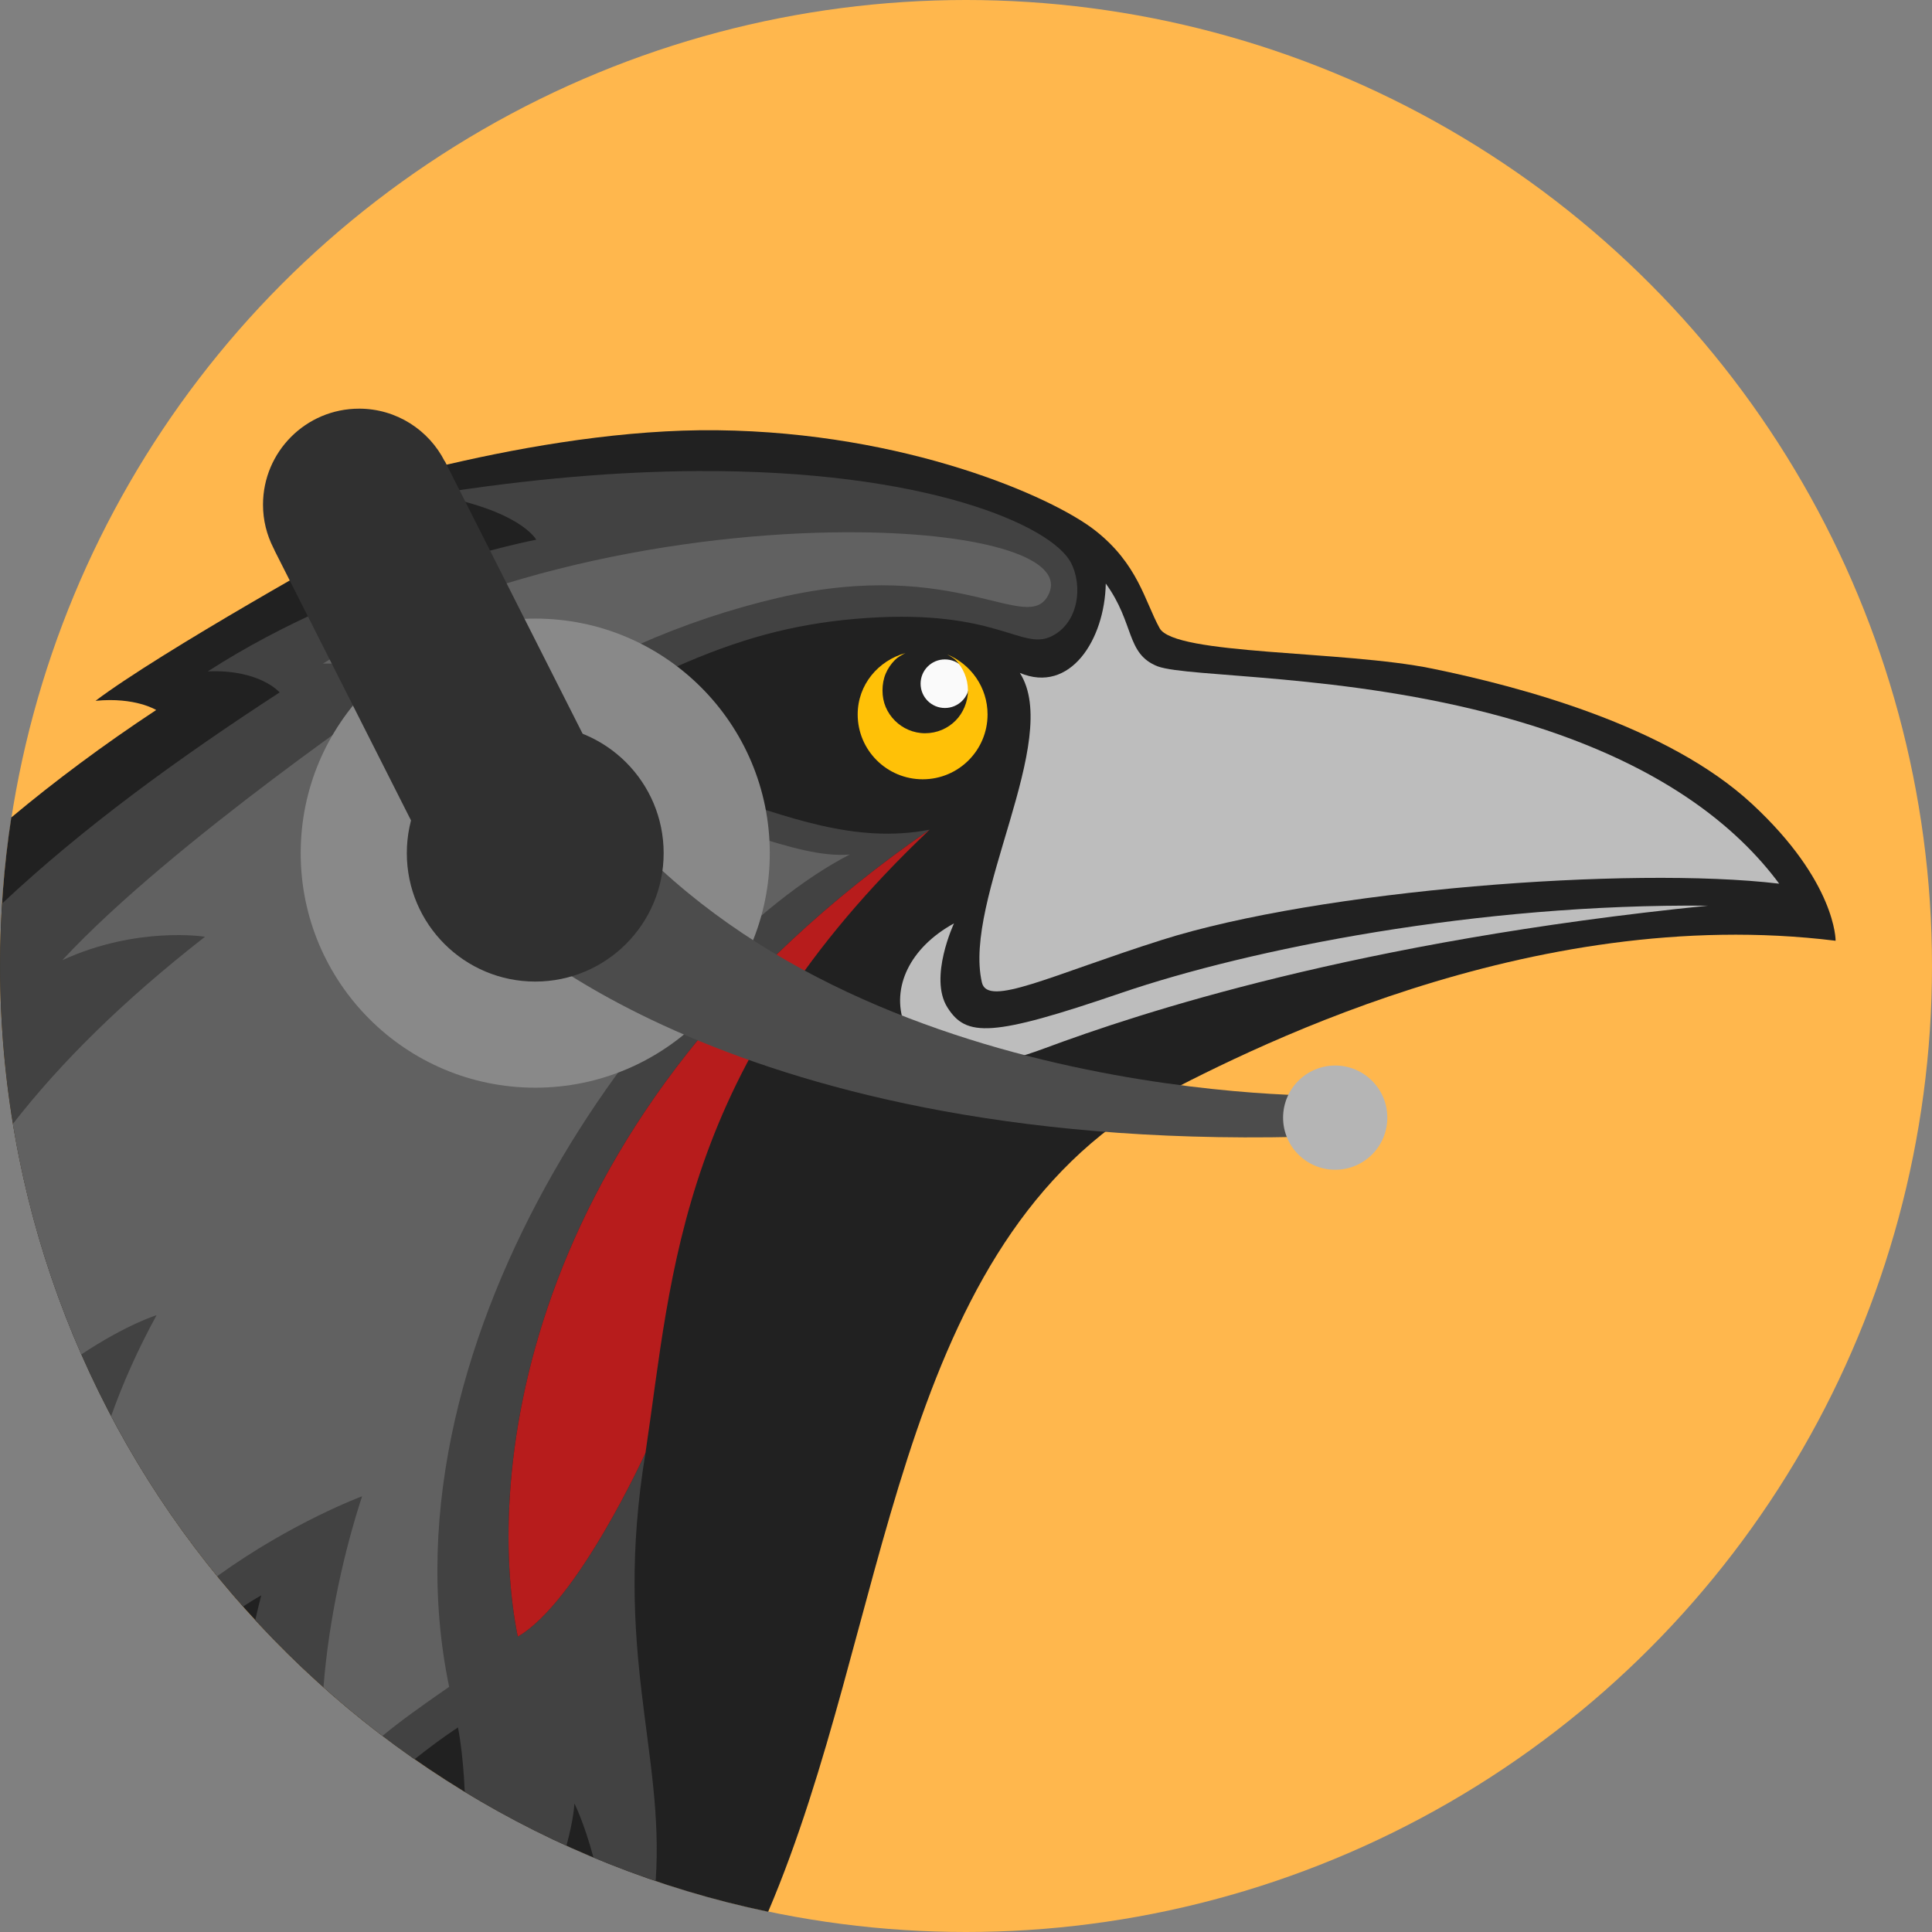 <svg xmlns="http://www.w3.org/2000/svg" viewBox="0 0 512 512"><rect x="0" y="0" width="512" height="512" fill="#808080" stroke="none"/><circle cx="256" cy="256" r="256" fill="#ffb74d"/><g id="raven"><path fill="#212121" d="m 185.431,114.020 c -48.654,0.597 -102.751,18.734 -110.578,21.744 11.601,-0.828 22.183,1.035 24.820,5.356 -6.738,3.369 -57.367,31.758 -74.355,44.602 10.565,-1.035 16.069,2.439 16.069,2.439 -14.021,9.258 -26.772,18.770 -38.397,28.479 -1.979,12.829 -2.969,25.967 -2.969,39.352 0,123.414 87.313,226.449 203.548,250.643 32.235,-75.592 32.760,-173.290 100.289,-214.314 24.902,-13.183 101.310,-53.060 182.599,-43.011 0,0 0.205,-15.559 -22.168,-36.276 -22.373,-20.716 -61.165,-31.017 -84.750,-35.851 -23.584,-4.834 -68.278,-3.535 -72.233,-10.713 -3.955,-7.177 -5.704,-16.998 -17.130,-25.934 -11.425,-8.935 -50.218,-25.931 -100.024,-26.517 -1.556,-0.018 -3.150,-0.018 -4.720,0 z"/><path fill="#fafafa" d="M 250.406 174.75 C 246.845 174.75 243.968 177.626 243.968 181.187 C 243.968 184.748 246.845 187.625 250.406 187.625 C 253.967 187.625 256.875 184.748 256.875 181.187 C 256.875 177.626 253.967 174.75 250.406 174.75 z"/><path fill="#ffc107" d="m 239.970,173.055 c -7.242,2.025 -12.675,8.393 -12.675,16.281 0,9.496 7.740,17.183 17.236,17.183 9.496,0 17.183,-7.686 17.183,-17.183 0,-7.198 -4.436,-13.348 -10.713,-15.910 0.770,0.470 1.591,0.849 2.227,1.484 1.026,1.026 1.812,2.249 2.386,3.606 0.573,1.357 0.901,2.889 0.901,4.454 0,1.566 -0.327,3.044 -0.901,4.402 -0.573,1.356 -1.360,2.580 -2.386,3.606 -1.026,1.026 -2.249,1.865 -3.606,2.439 -1.357,0.573 -2.889,0.901 -4.454,0.901 -1.566,0 -3.044,-0.327 -4.402,-0.901 -1.357,-0.573 -2.580,-1.413 -3.606,-2.439 -1.026,-1.026 -1.865,-2.249 -2.439,-3.606 -0.573,-1.357 -0.848,-2.835 -0.848,-4.402 0,-1.565 0.274,-3.097 0.848,-4.454 0.573,-1.356 1.413,-2.580 2.439,-3.606 0.799,-0.799 1.802,-1.323 2.810,-1.856 z"/><path fill="#bdbdbd" d="m 293.043,154.646 c 7.697,10.609 5.282,18.591 13.734,21.941 8.183,3.003 49.538,1.829 91.592,13.430 42.054,11.601 62.484,29.843 73.137,44.167 -39.433,-4.707 -121.759,1.650 -163.605,14.911 -29.490,9.344 -46.157,17.912 -47.688,11.273 -5.086,-22.044 21.377,-64.357 10.056,-82.041 13.320,5.626 22.496,-8.809 22.773,-23.682 z"/><path fill="#bdbdbd" d="m 252.823,244.702 c 0,0 -6.738,14.355 -1.757,22.265 4.980,7.910 11.719,7.910 45.997,-3.808 34.278,-11.718 94.630,-23.730 155.569,-23.144 -92.872,9.375 -150.588,28.418 -175.784,37.793 -25.195,9.375 -33.692,3.222 -37.207,-6.445 -3.515,-9.668 1.464,-20.215 13.183,-26.660 z"/><path fill="#424242" d="m 184.476,124.839 c -20.317,0.123 -43.704,1.957 -70.218,6.205 23.730,4.101 27.843,11.985 27.843,11.985 0,0 -46.600,8.822 -87.030,34.897 13.769,-0.585 19.039,5.568 19.039,5.568 -27.015,17.561 -52.115,35.829 -73.559,55.951 -0.350,5.479 -0.530,10.979 -0.530,16.546 0,65.129 24.328,124.584 64.384,169.765 2.945,-1.927 4.826,-2.969 4.826,-2.969 -0.567,2.249 -1.113,4.423 -1.591,6.576 12.673,13.764 26.819,26.135 42.215,36.859 6.717,-5.355 11.508,-8.432 11.508,-8.432 0,0 1.328,6.212 1.803,17.077 8.660,5.267 17.646,10.037 26.941,14.266 1.963,-7.123 2.121,-11.190 2.121,-11.190 0,0 2.601,5.138 5.038,14.319 5.417,2.267 10.894,4.307 16.493,6.205 2.389,-34.398 -11.350,-60.627 -2.704,-113.441 0,0 -17.965,39.556 -33.836,48.686 -8.563,-42.172 0.275,-138.696 109.146,-213.837 -39.543,7.683 -72.800,-29.432 -122.404,-13.682 48.683,-27.967 71.675,-40.149 105.858,-42.428 34.181,-2.278 40.860,8.601 48.686,4.932 7.446,-3.491 8.511,-13.580 5.250,-19.676 -5.216,-9.750 -38.329,-24.553 -99.281,-24.184 z"/><path fill="#616161" d="m 228.230,141.068 c -41.563,-0.503 -100.410,9.013 -142.664,34.791 17.259,-0.271 20.789,6.098 20.789,6.098 0,0 -60.895,41.267 -89.841,72.498 19.887,-9.115 37.814,-6.205 37.814,-6.205 -21.826,17.027 -38.307,33.394 -50.913,49.587 3.513,21.370 9.679,41.855 18.138,61.096 12.125,-8.034 19.941,-10.395 19.941,-10.394 -4.963,9.072 -8.925,17.990 -12.039,26.729 7.970,15.109 17.393,29.295 28.108,42.428 19.909,-14.352 38.397,-21.161 38.397,-21.161 -4.648,14.157 -8.835,32.514 -10.235,50.595 5.039,4.493 10.259,8.799 15.645,12.887 4.632,-3.835 10.164,-7.791 17.660,-12.993 -19.643,-94.297 58.059,-195.871 106.176,-220.573 -28.759,2.568 -83.798,-45.836 -141.444,15.009 27.436,-40.613 71.503,-71.068 122.352,-82.999 47.876,-11.234 66.440,10.328 71.809,-1.007 4.525,-9.554 -17.367,-15.996 -49.693,-16.387 z"/><path fill="#b71c1c" d="M 246.368,219.878 C 137.497,295.019 128.659,391.543 137.222,433.716 c 15.870,-9.130 33.836,-48.686 33.836,-48.686 7.177,-47.826 8.717,-102.108 75.309,-165.151 z"/></g><g id="headset"><path fill="#898989" d="M 141.843 163.937 C 107.519 163.937 79.687 191.769 79.687 226.093 C 79.687 260.417 107.519 288.25 141.843 288.25 C 176.167 288.25 204 260.417 204 226.093 C 204 191.769 176.167 163.937 141.843 163.937 z"/><path fill="#4c4c4c" d="m 131.588,243.785 c 0,0 61.492,62.914 219.803,57.283 6.707,-12.387 2.003,-10.691 2.003,-10.691 0,0 -129.997,2.875 -194.658,-77.476 -31.787,3.061 -27.148,30.884 -27.148,30.884 z"/><path fill="#b5b5b5" d="M 353.843 282.375 C 346.217 282.375 340.031 288.561 340.031 296.187 C 340.031 303.813 346.217 310 353.843 310 C 361.469 310 367.656 303.813 367.656 296.187 C 367.656 288.561 361.469 282.375 353.843 282.375 z"/><path fill="#303030" d="m 95.155,108.301 c -14.059,0 -25.456,11.397 -25.456,25.456 0,4.140 1.004,8.000 2.757,11.455 l 0.265,0.530 c 0.025,0.047 0.027,0.112 0.052,0.159 l 46.352,91.697 45.451,-23.017 -46.670,-92.334 -0.052,0 c -4.202,-8.275 -12.782,-13.948 -22.699,-13.948 z"/><path fill="#303030" d="M 141.843 192.062 C 123.053 192.062 107.812 207.303 107.812 226.093 C 107.812 244.884 123.053 260.125 141.843 260.125 C 160.634 260.125 175.875 244.884 175.875 226.093 C 175.875 207.303 160.634 192.062 141.843 192.062 z"/></g></svg>